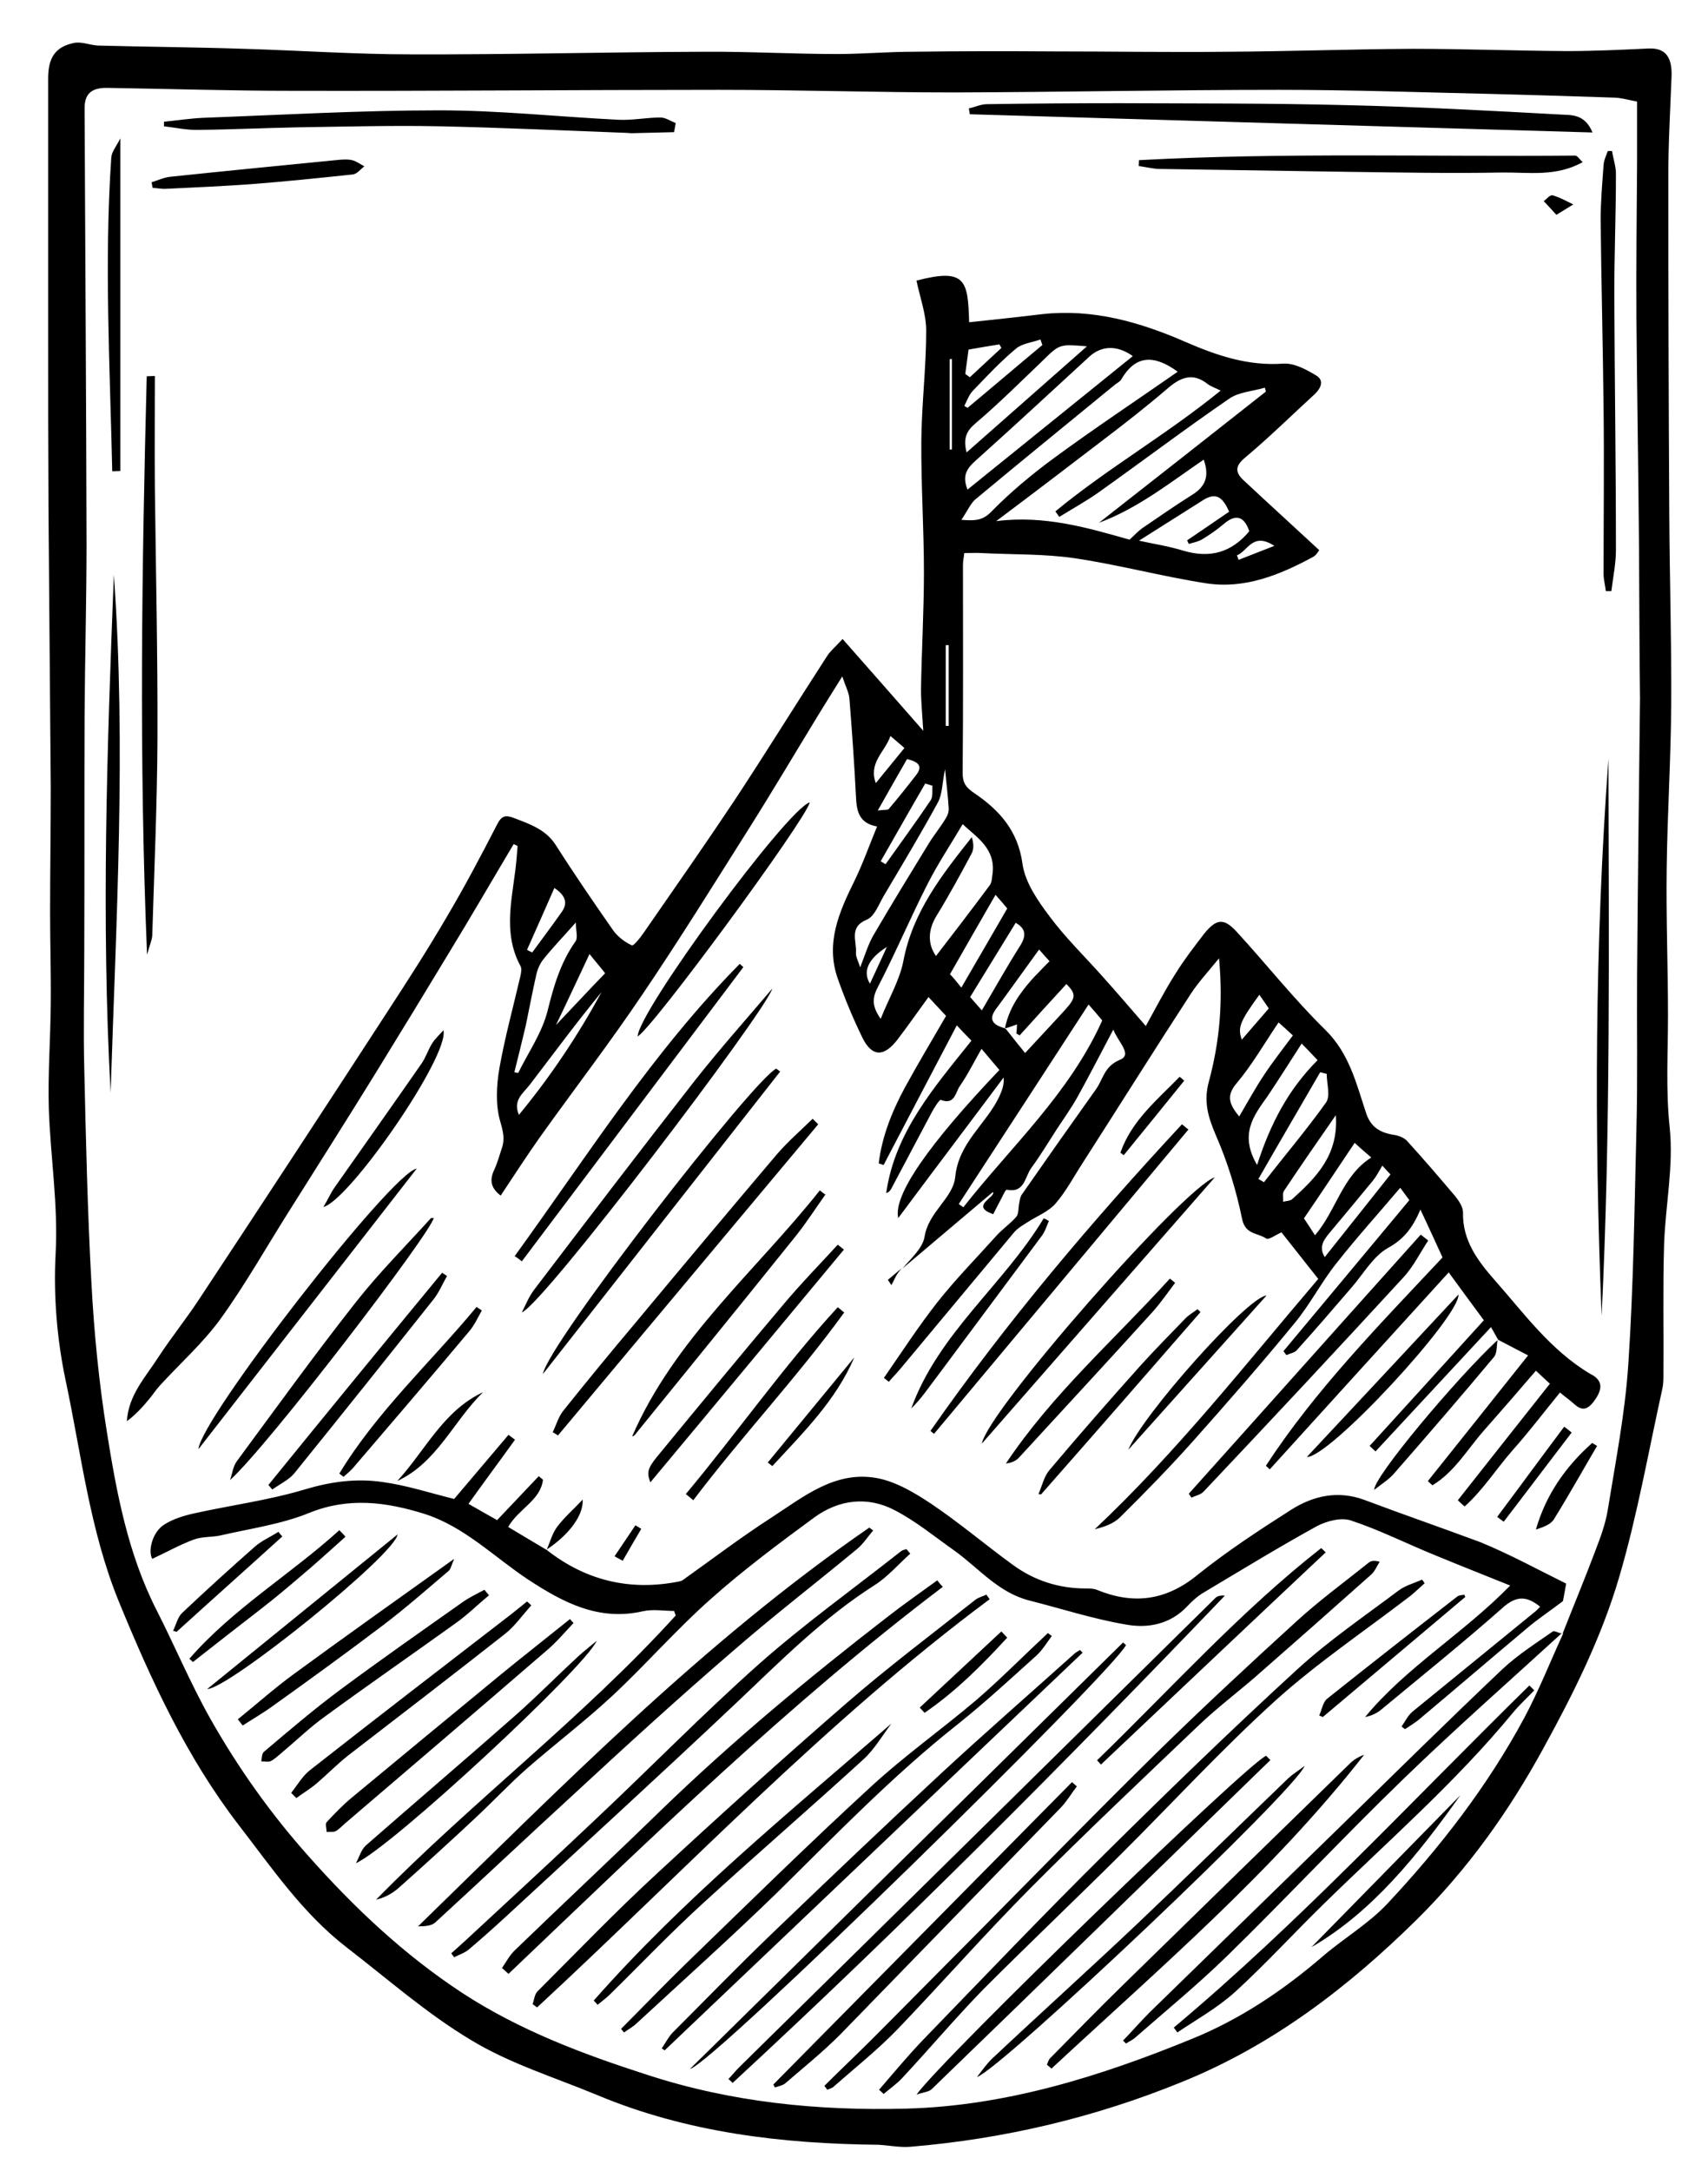 <?xml version="1.0" encoding="utf-8"?><!--Generator: Adobe Illustrator 27.8.0, SVG Export Plug-In . SVG Version: 6.00 Build 0)--><svg version="1.1" id="Ebene_1" xmlns="http://www.w3.org/2000/svg" xmlns:xlink="http://www.w3.org/1999/xlink" x="0px" y="0px" viewBox="0 0 525 667" style="enable-background:new 0 0 525 667;" xml:space="preserve"><path d="M300.3,638.1c1.5-1.9,2.9-4,4.7-5.7c14.8-13.9,29.9-27.5,44.6-41.4c15.6-14.8,30.9-29.8,46.4-44.7c1.5-1.4,3.4-2.5,5-3.8
	C398.3,550,308.1,635.3,300.3,638.1z M345.6,609.4c-7.7,7.5-15.2,15.2-22.8,22.9c-0.5,0.5-0.7,1.3-1,2c0.5,0.4,0.9,0.8,1.4,1.2
	c33.3-30.9,67.9-60.4,96.1-96.4c-1.7,0.6-3.2,1.5-4.4,2.7C391.8,564.3,368.7,586.8,345.6,609.4z M168,476.3L168,476.3
	C168,476.3,168,476.3,168,476.3z M167.8,476.2l0.1,0.1C167.9,476.3,167.8,476.2,167.8,476.2C167.8,476.2,167.8,476.2,167.8,476.2z
	 M389.2,539.4c-5.2,1.8-98.9,92.3-107.5,104.1c2.2-0.8,3.8-0.8,4.7-1.7c34.8-33.6,69.4-67.4,104.1-101.1
	C390,540.3,389.6,539.8,389.2,539.4z M325.8,555.6c2-2,3.5-4.6,5.2-6.8c-0.5-0.4-1-0.9-1.5-1.3c-30.6,31-61.2,61.9-91.8,92.9
	c0.2,0.3,0.3,0.6,0.5,0.9c1.1-0.4,2.4-0.6,3.2-1.3c5.7-4.9,11.5-9.6,16.8-14.9C280.8,601.9,303.3,578.7,325.8,555.6z M337.2,540.8
	c0.4,0.4,0.8,0.8,1.2,1.3c23-21.7,46-43.5,69.1-65.2c-0.5-0.4-0.9-0.9-1.4-1.3C381.1,495.2,359.9,518.8,337.2,540.8z M405.5,527
	c0.4,0.2,0.7,0.3,1.1,0.5c14.6-12.3,29.2-24.6,43.8-36.9c-0.1-0.2-0.2-0.4-0.3-0.7c-0.7,0.2-1.6,0.1-2.2,0.6
	c-13.4,10.4-26.7,20.8-40,31.4C406.6,523,406.3,525.3,405.5,527z M376.5,490.2c-1.3-0.1-2.3,0.1-2.9,0.7
	C324.8,539,276,587.1,227.1,635.2c-1.1,1.1-2.1,2.4-3.2,3.5c0.4,0.4,0.9,0.8,1.3,1.2C277.4,591.7,327.4,541.4,376.5,490.2z
	 M344.2,570c16-15.9,31.3-32.6,48-47.7c12.9-11.6,27.5-21.4,41.3-32c1.5-1.2,2.9-2.6,4.4-3.9c-0.3-0.4-0.5-0.8-0.8-1.1
	c-2.5,1.1-5.2,1.8-7.3,3.4c-10.5,7.9-21.4,15.3-31.1,24.2c-20.1,18.4-39.7,37.4-59.1,56.6c-18.9,18.7-37.3,38-55.8,57.1
	c-4.7,4.9-9.1,10.2-13.6,15.4c0.5,0.4,1,0.9,1.4,1.3c2-1.7,4.2-3.2,5.9-5.1c8.4-9,16.3-18.4,24.9-27.2
	C316.3,597.1,330.4,583.7,344.2,570z M316.6,580.2c16.9-17,34.3-33.4,51.6-49.9c5.5-5.3,11.6-9.9,17.4-14.9
	c12-10.5,23.9-21,35.8-31.6c1.2-1,1.8-2.7,2.7-4c-1.7-0.5-2.6-0.3-3.3,0.2c-7.5,6-15.3,11.7-22.4,18.2
	c-14.5,13.2-28.9,26.6-42.9,40.3c-18.7,18.4-37.1,37.2-55.6,55.9c-10.7,10.7-21.3,21.5-32,32.2c-4.8,4.8-9.7,9.4-14.5,14.2
	c0.3,0.4,0.6,0.8,0.9,1.2c0.7-0.3,1.5-0.5,2-1c6.6-5.8,13.5-11.3,19.6-17.6C289.7,609,302.7,594.2,316.6,580.2z M132.4,374.3
	c-7.7,8.5-15.8,16.6-22.9,25.6c-12.6,16-24.6,32.6-36.7,49c-1.2,1.6-1.4,3.9-2.1,5.8c11.9-10.7,62-76.3,62.6-80.5
	C133,374.2,132.6,374.1,132.4,374.3z M210.8,459c0.8,0.6,1.6,1.3,2.3,1.9c14.9-19.7,31.9-37.7,46.4-57.7c-0.7-0.5-1.3-1.1-2-1.6
	C240.8,419.8,226.6,440.1,210.8,459z M262.6,417c-8.9,10.8-17.7,21.5-26.6,32.3c0.5,0.4,0.9,0.7,1.4,1.1
	C246.9,440.1,256.9,430.3,262.6,417z M132.8,320.6c-1.2,1.9-1.9,4.2-3.2,6.1c-8.9,12.8-17.9,25.5-26.9,38.3
	c-1.1,1.6-1.9,3.5-3.3,5.8c8-2,38.8-46.4,36.9-54.3C135.1,317.9,133.7,319.1,132.8,320.6z M128.1,359c-7.8,1.3-66.5,76.9-67.1,86.2
	C83.9,415.8,106,387.4,128.1,359z M194.3,441.3c0.8-0.2,1.1-0.8,1.5-1.3c16.3-20.1,32.7-40.2,48.9-60.4c3.2-4,6-8.4,9-12.6
	c-0.6-0.4-1.1-0.8-1.7-1.3C232.3,390.5,207.3,411.3,194.3,441.3z M241.1,400.4c-13.2,15.6-26.2,31.4-39.2,47.2
	c-2.9,3.6-3.1,4.8-2,7.8c19.8-23.7,39.6-47.6,59.5-71.5c-0.6-0.5-1.2-1-1.9-1.5C252,388.4,246.3,394.2,241.1,400.4z M168.1,476
	c-0.1,0.1-0.2,0.1-0.3,0.2c0,0,0,0,0,0c0.1,0,0.1,0.1,0.2,0.1C168,476.2,168.1,476.1,168.1,476z M419.4,460.8
	c-8.1-3-15.7-1.3-22.5,3c-9.9,6.3-19.8,12.8-28.9,20.1c-9.7,7.9-19.7,9.1-30.9,4.5c-1-0.4-2.3-0.4-3.4-0.4c-8.2,0-15.7-2.4-22.3-7.2
	c-8.4-6.1-16.4-12.9-25-18.7c-5.1-3.4-10.9-6.9-16.8-8c-12.9-2.4-22.7,5.8-32.6,12.2c-9.3,6-18.1,12.7-27.1,19.1
	c-0.4,0.3-0.9,0.4-1.4,0.5c-14.9,2.9-28.4-0.3-40.4-9.7c0,0,0,0,0,0c-4-2.4-8.1-4.8-11.9-7.1c3.3-5.7,9.9-8.1,10.7-14.5
	c-0.4-0.4-0.9-0.7-1.3-1.1c-4.2,4.4-8.3,8.8-12.8,13.5c-2.8-1.6-5.9-3.3-8.8-5c5-7,9.7-13.3,14.3-19.7c-0.7-0.5-1.3-1-2-1.5
	c-5.6,6.6-11.2,13.2-16.7,19.7c-7.3-1.8-14.6-4.2-22-5.2c-8.1-1.2-16-0.1-24,2.3c-11,3.3-22.5,4.8-33.8,7.3
	c-3.2,0.7-6.5,1.7-9.2,3.4c-3.7,2.2-5.2,8.1-3.8,10.6c4.3-2,8.4-4.3,12.7-5.9c2.6-1,5.6-0.7,8.3-1.3c9.1-2.1,18.6-3.4,27.2-6.9
	c12.1-4.9,23.5-3.4,35.2,0.2c12.5,3.9,21.6,13.3,32.2,20.3c10.7,7,21.6,12.8,35.2,9.7c3.1-0.7,6.4-0.1,9.6-0.1
	c0.2,0.5,0.3,0.9,0.5,1.4c-28.5,31.4-62.4,57-92.1,87.3c2.6-0.6,4.8-1.8,6.7-3.4c8-7.1,15.8-14.2,23.6-21.5
	c5.5-5.1,10.6-10.6,16.2-15.5c8.6-7.5,17.7-14.4,26.1-22.2c10.3-9.6,19.6-20.3,30.2-29.7c10.1-9,21.1-17.2,32-25.2
	c7.5-5.4,16.2-6.5,24.5-2.2c6.6,3.4,12.4,8.2,18.5,12.5c7.5,5.4,13.5,12.9,23,15.3c9.9,2.5,19.7,5.7,29.8,7.4
	c6.7,1.2,13.6-0.1,18.8-5.7c1.6-1.7,3.4-3.3,5.4-4.4c11.4-6.8,22.7-13.7,34.3-20.1c3-1.6,7.5-2.8,10.5-1.8
	c8.8,2.9,17.1,7.1,25.7,10.6c7.5,3.1,15.1,6.1,23.3,9.4c-14.7,15-32,25.1-44.6,40.4c2-0.4,3.7-1.2,5.1-2.4
	c12.4-10.3,25-20.4,37.1-31.1c4.2-3.8,7.4-3.8,11.6-0.4c-0.5,0.5-0.9,1-1.4,1.4c-12.6,10.3-25.3,20.6-37.9,30.9
	c-1.4,1.2-2.2,3-3.3,4.5c0.4,0.3,0.7,0.6,1.1,0.8c1.4-0.9,2.8-1.8,4.1-2.8c11.2-9.4,22.3-18.9,33.5-28.3c3.2-2.7,6.8-5.1,10.9-8.2
	c0.2-0.8,0.5-2.7,1-5.4c-8.7-4.3-17.3-9-26.3-12.7C443,469.3,431.1,465.2,419.4,460.8z M346.1,505.4c-0.3-0.3-0.6-0.6-0.9-0.8
	c-44.1,43.4-88.1,86.7-133.1,131C218.9,634.3,341.9,513.8,346.1,505.4z M104.3,452.7c0.4,0.3,0.9,0.7,1.3,1c1-0.9,2-1.7,2.9-2.7
	c12-14,24-28,35.8-42.1c1.6-1.9,2.6-4.2,3.8-6.3c-0.5-0.4-1.1-0.7-1.6-1.1C132.4,418.5,115.9,433.6,104.3,452.7z M179.1,460.7
	c-2.7,2.9-5.6,5.4-7.8,8.3c-1.5,2-2.2,4.6-3.2,7C174.9,471.5,179.4,465.5,179.1,460.7z M82.5,456.2c0.4,0.5,0.8,0.9,1.2,1.4
	c2.2-1.6,5-2.9,6.7-4.9c14.4-17.8,28.7-35.7,43-53.7c1.6-2.1,2.7-4.7,4-7c-0.5-0.3-1-0.7-1.5-1C118,412.7,100.2,434.4,82.5,456.2z
	 M122.1,455c12.3-5.7,17.3-18.5,26.4-27.3C136.2,433.4,130.7,445.7,122.1,455z M117.6,499.4c7-5.3,13.6-11.1,20.3-16.8
	c0.7-0.6,0.9-1.9,1.7-3.7c-17.1,12.2-33.3,23.7-49.3,35.4c-5.9,4.3-11.5,9.3-17.2,13.9c0.5,0.6,1,1.3,1.5,1.9c3.1-2,6.4-3.9,9.4-6.1
	C95.2,516,106.5,507.8,117.6,499.4z M46.8,287.4c0.6-20,1.5-40.1,1.6-60.2c0.1-25.9-0.5-51.7-0.8-77.6c-0.1-11.4,0-22.8,0-34.1
	c-0.8,0-1.6,0.1-2.5,0.1c-1.5,58.7-2.4,117.4,0.1,177.7C46,290.3,46.7,288.9,46.8,287.4z M34,335.7c1.7-53,4.8-106.1,1-159.1
	C32.9,229.6,31.1,282.6,34,335.7z M51.2,58c8.6-0.4,17.2-0.8,25.7-1.4c10.5-0.8,21-1.9,31.5-3c1.3-0.1,2.4-1.6,3.6-2.5
	c-1.3-0.7-2.5-1.6-3.8-1.9c-1.2-0.3-2.7-0.2-4-0.1c-17.3,1.7-34.6,3.4-51.8,5.2c-2,0.2-3.9,1.1-5.8,1.7c0.1,0.6,0.2,1.1,0.3,1.7
	C48.3,57.8,49.8,58.1,51.2,58z M34.5,144.8c0.8,0,1.7-0.1,2.5-0.1c0-33.8,0-67.5,0-102.2c-1.2,2.4-2.7,4.1-2.8,6
	C32,80.7,33.8,112.7,34.5,144.8z M92.3,39.1c14.3-0.2,28.6-0.6,42.9-0.3c18.9,0.4,37.9,1.3,56.8,2c1,0,2,0.2,3,0.1
	c4.1-0.1,8.1-0.2,12.2-0.3c0.2-0.9,0.3-1.9,0.5-2.8c-1.6-0.6-3.1-1.7-4.7-1.7c-4.3,0-8.6,0.9-12.8,0.7c-18.4-0.9-36.7-2.9-55.1-2.9
	c-24.3,0-48.5,1.4-72.8,2.3c-4,0.2-7.9,0.8-11.9,1.2c0,0.5,0,0.9,0,1.4c3.5,0.4,7,1.2,10.6,1.1C71.3,39.8,81.8,39.3,92.3,39.1z
	 M85.6,470.6c-2.4,1.5-5.1,2.7-7.2,4.5c-7.6,6.7-15.1,13.5-22.4,20.4c-1.4,1.3-1.9,3.7-2.8,5.5c0.4,0.1,0.7,0.2,1.1,0.3
	c10.8-9.8,21.7-19.5,32.5-29.3C86.3,471.6,86,471.1,85.6,470.6z M332,506.9c-0.5,0.3-1.1,0.6-1.6,1c-13.7,12.3-27.6,24.4-41.1,36.9
	c-17.6,16.3-34.9,32.8-52.2,49.4c-10.3,9.9-20.3,20.2-30.4,30.3c-1.3,1.4-2.2,3.2-3.3,4.8c0.3,0.2,0.6,0.4,0.9,0.6
	c42.8-40.7,85.7-81.5,128.5-122.2C332.6,507.6,332.3,507.3,332,506.9z M448.9,551.5c-15.6,15.9-31.2,31.8-45.8,46.7
	C421.8,587.4,435.8,569.9,448.9,551.5z M477.3,501.2c-5.3,3.7-10.8,7.2-15.5,11.6c-17,16.1-33.7,32.6-50.5,49
	c-19.3,18.8-38.6,37.6-57.9,56.4c-2.8,2.8-5.4,5.8-8.2,8.7c0.3,0.3,0.6,0.6,0.9,0.9c0.9-0.6,1.9-1,2.7-1.7
	c9.6-8.4,19.5-16.5,28.7-25.5c18.2-17.8,35.6-36.4,53.9-54.1c15.8-15.3,32.4-29.9,48.7-44.8l-0.1,0c0,0-0.1,0.1-0.1,0.1
	C479.1,501.7,477.8,500.9,477.3,501.2z M474.5,61.8c1.2,1.2,2.3,2.5,3.9,4.2c2.3-1.4,3.7-2.3,5.2-3.2c-2.1-1-4.2-2.2-6.4-2.8
	C476.5,59.8,475.4,61.1,474.5,61.8z M379.7,611.9c9.3-8.5,17.9-17.9,26.9-26.7c19.8-19.4,40.8-37.6,58.5-59.1c2-2.4,4.3-4.5,6.5-6.8
	c-0.5-0.5-1-1-1.5-1.5c-36.1,35.4-70.5,72.6-109.3,105.1c0.4,0.5,0.7,1,1.1,1.5C367.8,620.4,374.3,616.8,379.7,611.9z M489.5,40.7
	c-2.4-5.8-6.6-5.3-9.6-5.5c-22.1-1.2-44.1-2.4-66.2-2.9c-23.3-0.6-46.6-0.5-69.9-0.6c-13.5,0-26.9,0.1-40.4,0.3
	c-1.9,0-3.7,0.9-5.6,1.3c0.1,0.6,0.2,1.2,0.3,1.8C361.6,37,425,38.8,489.5,40.7z M83.5,491.7c4-3.2,7.9-6.6,11.8-9.9
	c3.7-3.2,7.3-6.5,10.9-9.7c-0.6-0.7-1.2-1.3-1.9-2c-15,13.6-32.7,24.1-46.1,39.5c0.4,0.3,0.7,0.6,1.1,1c4-3.1,8-6.3,12-9.4
	C75.4,498,79.5,494.9,83.5,491.7z M484.2,47.8c-44.7,0.4-89.4-1-134.1,1.4c0,0.6-0.1,1.2-0.1,1.8c2.1,0.3,4.1,0.8,6.2,0.9
	c19.6,0.3,39.2,0.6,58.8,0.9c15.6,0.2,31.2,0.5,46.7,0.2c8.1-0.1,16.6,1.4,24.8-3.2C485.6,49.1,484.9,47.8,484.2,47.8z M303.2,489.9
	c-1.1,0.5-2.3,0.8-3.3,1.5c-13.4,10.6-27,20.8-39.9,32c-19.7,17.1-39.1,34.6-58.2,52.3c-12.6,11.6-24.5,24-36.6,36.1
	c-0.9,0.9-1,2.6-1.5,3.9c0.5,0.3,0.9,0.7,1.4,1c45.8-42.4,88.8-88,139.1-125.4C303.8,490.8,303.5,490.3,303.2,489.9z M288.1,485.5
	c-5.1,3.7-10.4,7.4-15.4,11.3C248.5,515.5,225,535,203,556.3c-14.8,14.4-29.9,28.5-44.7,42.8c-1.6,1.5-2.7,3.6-4,5.5
	c0.7,0.6,1.3,1.2,2,1.8c43.2-41.1,85.8-82.8,133.5-118.9C289.2,486.9,288.6,486.2,288.1,485.5z M309.6,503.1
	c-0.6-0.6-1.2-1.3-1.8-1.9c-8.4,7.8-16.7,15.6-25.1,23.4c0.5,0.5,1,1.1,1.5,1.6C293.7,519.7,301.8,511.6,309.6,503.1z M122.2,471.4
	C103,487,83.8,502.6,63.7,518.9C70.3,518.8,121.5,477.6,122.2,471.4z M294.4,529.7c8.4-6.7,16.3-14,24.3-21.2
	c1.8-1.7,3.1-3.9,4.6-5.9c-0.4-0.3-0.8-0.6-1.2-0.9c-7.3,6.8-14.3,13.9-21.8,20.4c-10.7,9.1-22.3,17.3-32.6,26.8
	c-19.4,17.8-38.1,36.2-57,54.5c-6.7,6.5-13.2,13.3-19.8,19.9c0.3,0.4,0.6,0.7,0.9,1.1c1.4-1,2.9-1.8,4.1-3
	c14.3-13.2,28.8-26.2,42.7-39.7C256.8,563.8,274.4,545.5,294.4,529.7z M216.1,584.7c16.3-14.9,33-29.3,49.3-44.2
	c3.4-3.1,5.8-7.3,8.6-11c-31.6,27.4-63.9,53.8-91.5,85.1c0.4,0.4,0.8,0.9,1.2,1.3c1.2-1,2.4-1.9,3.5-2.9
	C196.8,603.6,206.1,593.8,216.1,584.7z M226.7,522.8c13.4-12.7,26.4-25.8,42.1-35.8c4.1-2.6,7.3-6.4,11-9.7
	c-0.4-0.5-0.8-0.9-1.2-1.4c-0.6,0.2-1.2,0.3-1.7,0.7c-14.6,11.5-29.8,22.4-43.7,34.7C216,526.6,200,543,183.3,558.7
	c-13.4,12.7-27,25.2-40.6,37.8c-1.3,1.2-2.7,2.4-4,3.6c0.3,0.4,0.6,0.8,0.9,1.2c1.5-0.8,3.2-1.3,4.5-2.4c3.8-3.2,7.5-6.5,11.2-9.9
	C179.1,567,203.1,545.1,226.7,522.8z M155.3,501.9c3-2.4,5.3-5.7,8-8.7c-0.4-0.4-0.8-0.8-1.3-1.2c-2.3,1.8-4.5,3.7-6.8,5.4
	c-20,15.4-40,30.8-59.9,46.4c-2.3,1.8-3.9,4.6-5.8,7c0.5,0.5,1.1,1.1,1.6,1.6c2-1.5,4.2-2.8,6.1-4.4c3.3-2.8,6.3-5.9,9.7-8.6
	C123.1,526.9,139.3,514.5,155.3,501.9z M140.3,498.5c3.5-2.5,6.6-5.6,10-8.4c-0.5-0.6-0.9-1.1-1.4-1.7c-2.2,1.2-4.6,2.3-6.7,3.8
	c-12.6,8.9-25.2,17.7-37.6,26.9c-8.1,6-15.8,12.6-23.5,19.1c-0.6,0.5-0.6,1.9-0.8,2.9c1,0,2.2,0.3,3-0.1c1.3-0.7,2.4-1.8,3.5-2.7
	c4.3-3.6,8.4-7.6,13-10.9C113.2,517.6,126.8,508.2,140.3,498.5z M188.9,478.1c0.8,0.5,1.7,0.9,2.5,1.4c1.9-3.3,3.8-6.6,5.7-9.8
	c-0.6-0.4-1.2-0.8-1.8-1.1C193.2,471.7,191.1,474.9,188.9,478.1z M176.3,498.6c-0.4-0.4-0.8-0.8-1.1-1.2
	c-7.2,5.8-14.5,11.5-21.7,17.4c-15.1,12.4-30.2,24.9-45.3,37.4c-2.8,2.3-5.3,4.9-7.8,7.6c-0.5,0.5,0,2,0,3c0.9-0.1,1.9,0.1,2.7-0.2
	c1-0.5,1.8-1.4,2.7-2.2c20.6-17.6,41.1-35.1,61.6-52.8C170.7,504.9,173.4,501.7,176.3,498.6z M183.4,504.1c-1.8,1.5-3.7,3-5.5,4.6
	c-6.6,6.1-12.9,12.5-19.6,18.4c-15.2,13.4-30.6,26.5-45.9,39.9c-1.4,1.3-2,3.6-3,5.4C120.5,567.4,179.8,512.3,183.4,504.1z
	 M225.2,507.3c12.4-10.8,25.4-20.8,38.1-31.3c2-1.6,3.4-3.9,5.1-5.8c-0.4-0.3-0.8-0.6-1.2-0.9c-51.1,35.2-94.3,79.3-138.7,122.5
	c1.9,0,4.1-0.1,5.3-1.2c14.3-13.1,28.5-26.5,42.8-39.6C192.6,536.2,208.7,521.5,225.2,507.3z M301.8,443.5
	c23.6-27,47.2-53.9,71.6-81.8C364.2,364.5,303.6,433.3,301.8,443.5z M460.4,411.6C460.4,411.6,460.4,411.6,460.4,411.6
	C460.4,411.6,460.3,411.6,460.4,411.6L460.4,411.6z M460.4,411.6C460.4,411.6,460.3,411.6,460.4,411.6
	C460.3,411.6,460.3,411.6,460.4,411.6C460.3,411.7,460.4,411.6,460.4,411.6z M422.4,457.7c2.3-1.8,4.4-3.1,6-4.9
	c10.4-11.9,20.7-23.8,30.8-35.9c1-1.2,0.8-3.4,1.1-5.2C447.7,423.4,422.2,453.8,422.4,457.7z M480.8,438.3
	c-6.9,9.2-13.7,18.5-20.6,27.7c0.7,0.5,1.3,1,2,1.5c7-9.1,13.9-18.3,20.9-27.4C482.4,439.5,481.6,438.9,480.8,438.3z M472.1,469.9
	c2.1-0.7,4.5-1.5,5.5-3.1c4.6-7.4,8.9-15.1,13.3-22.6c-0.5-0.3-1-0.6-1.5-0.9C481.3,450.5,475.2,459.1,472.1,469.9z M513.8,23.4
	c-0.4,10.3-1,20.5-1,30.8c0,34.6,0.1,69.3,0.3,103.9c0.1,19.3,0.7,38.6,0.6,58c-0.1,17-1.2,33.9-1.4,50.9c-0.2,15,0.4,30,0.4,45
	c0,11.4-0.7,22.7,0.5,34.2c1.3,11.9-1.3,24.1-1.7,36.2c-0.4,13.2-0.1,26.4-0.2,39.6c0,1.5,0,3-0.3,4.5c-4.3,19.4-7.7,39-13.3,58
	c-5.4,18.4-14,35.7-23.3,52.6c-10.6,19.4-23.3,37.2-39,52.7c-21.1,20.8-44.4,38.6-72.1,49.8c-26.7,10.9-54.6,17.5-83.3,19.9
	c-3.3,0.3-6.6-0.4-9.9-0.6c-29.7-0.3-58.9-3.7-86.6-15.3c-13-5.4-26.7-9.6-38.6-16.8c-13.6-8.1-25.7-18.8-38.3-28.5
	c-13.5-10.4-23-24.4-33.2-37.6c-16.1-20.9-27-44.6-37-69C27.6,470,25,446.8,20.2,424.2c-2.7-12.7-3.8-26.2-3.1-39.1
	c0.8-15.1-1.6-29.7-2.1-44.6c-0.3-10.6,0.5-21.2,0.6-31.8c0.1-9.5-0.2-19-0.2-28.5c0-12.8,0.2-25.6,0.2-38.4
	c-0.2-28.6-0.5-57.2-0.7-85.9c-0.1-17.7-0.1-35.3-0.1-53c0-14.7,0-29.3,0-44c0-11.6,0-23.2,0-34.8c0-6.4,2.2-9.7,7.9-10.9
	c2.4-0.5,5,0.7,7.5,0.8c14.9,0.4,29.9,0.5,44.8,1c17.1,0.5,34.2,1.7,51.3,1.7c30,0.1,60.1-0.7,90.1-0.8c13.6-0.1,27.3,0.7,40.9,0.7
	c7.8,0,15.6-0.7,23.4-0.7c14.4-0.2,28.8-0.2,43.2-0.1c17.8,0,35.6,0.3,53.4,0.1c19-0.1,37.9-0.8,56.9-0.9c15.8,0,31.5,0.6,47.3,0.7
	c8.4,0,16.8-0.4,25.3-0.8C511.8,14.7,514,17.4,513.8,23.4z M503.8,168.2c-0.2-23.5-0.6-46.9-0.8-70.4c-0.1-16.1,0.1-32.3,0.2-48.4
	c0-5.9,0-11.9,0-18.2c-2.3-0.4-4.6-1.1-6.8-1.2c-12.1-0.4-24.3-0.8-36.4-1.1c-22.3-0.5-44.5-1.3-66.8-1.3c-33.3,0-66.6,0.7-99.9,0.8
	c-24.1,0-48.2-0.8-72.3-0.8c-43.7,0-87.5,0.4-131.2,0.3c-18.9,0-37.8-0.6-56.7-0.9c-5-0.1-7.2,1.8-7.1,6.6
	c0.2,44.5,0.5,88.9,0.6,133.4c0,17.6-0.5,35.3-0.6,52.9c-0.1,24.1,0,48.2-0.1,72.3c0,12-0.3,24,0,36c0.5,22,1,44,2.2,65.9
	c0.8,15.2,2.3,30.5,4.7,45.5c3,18.9,6.5,37.8,15.4,55.2c5.6,11,10.4,22.5,16.5,33.3c8.5,15,18.5,29.1,30.1,42.1
	c14.1,15.9,29.4,30.3,47.2,42c17.6,11.5,37,18.8,56.9,25.2c26,8.5,52.7,11.1,79.6,10.4c30.6-0.8,59.7-9.9,87.8-21.4
	c14.8-6,28.1-14.9,40.3-25.4c6.4-5.5,13.9-9.9,19.7-16c16.3-17.4,30.9-36.2,42.2-57.2c4.5-8.4,8-17.3,12-26l0,0c0,0,0,0,0,0
	c0,0,0,0-0.1,0l-0.1,0.1c3.3-8.4,6.8-16.8,10-25.3c1.6-4.2,3.2-8.4,3.9-12.8c2.4-14.8,5.3-29.6,6.3-44.6c1.6-24,1.9-48.2,2.5-72.3
	c0.4-15.6,0.1-31.2,0.2-46.9c0.2-28.5,0.6-56.9,0.9-85.4C503.9,199.2,503.9,183.7,503.8,168.2z M489.7,430.8
	c-3.3,4.2-5.4,0.6-7.8-1.1c-0.7-0.5-1.3-1-2.4-1.9c-4.9,6-9.6,12.2-14.7,17.9c-4.9,5.6-9,12.1-14.6,17.1c-0.7-0.6-1.4-1.2-2.1-1.9
	c9.4-11.9,18.7-23.7,28.3-35.8c-1.1-1-2.7-2.5-4.3-4c-5.4,6.3-10.7,12.4-16,18.4c-5.1,5.8-9,12.7-15.8,16.8
	c-0.5-0.4-0.9-0.8-1.4-1.3c10.1-12.6,20.1-25.2,30.8-38.6c-2.7-1.4-5.9-3.1-9.2-4.8c-0.7-1.2-1.4-2.5-2.2-3.9
	c-12.1,13-23.8,25.6-35.5,38.2c-0.6-0.6-1.2-1.1-1.8-1.7c11.6-12.7,23.1-25.4,35.1-38.6c-3.6-4.9-7.4-10-10.8-14.7
	c-18.3,20.1-36.7,40.3-55,60.5c-0.4-0.4-0.8-0.7-1.2-1.1c15.3-23.4,34.8-43.2,54.3-64c-1.9-4.1-4-8.8-6.8-14.7
	c-2.5,5.9-5.3,9.2-10,11.8c-4.6,2.6-7.6,8.1-11.3,12.3c-5.5,6.4-11,12.8-16.7,19.1c-0.7,0.8-2.1,1-3.2,1.5c-0.3-0.4-0.6-0.8-0.9-1.2
	c12.8-15.3,25.6-30.7,38.7-46.4c-0.6-0.8-1.9-2.6-2.8-3.8c-6.6,7.8-13.4,15.3-19.7,23.3c-4.6,5.8-8,12.5-12.7,18.2
	c-10,12.2-20.4,24.1-30.9,35.9c-7.3,8.2-15,16.1-22.8,23.8c-2,2-4.9,3-7.8,3.7c25.3-23.8,46.6-51,68.7-76.9
	c-4.1-5.2-8-10.1-11.3-14.3c-1.7,0.7-3.9,2.4-4.7,1.9c-2.5-1.8-6.4-1.1-7.4-6c-1.8-8.8-4.5-17.6-8.1-25.8
	c-2.4-5.6-3.8-10.4-2.1-16.5c3.2-11.9,4.4-24,3.1-37.8c-3.4,4.2-6.3,7.3-8.6,10.8c-11.2,17.2-22.1,34.6-33.2,51.9
	c-2.8,4.3-5.2,8.9-8.5,12.7c-2.2,2.5-5.7,3.8-8.6,5.7c-1.4,0.9-3,1.8-4.1,3.1c-11.7,14-23.4,28.1-35.1,42.1
	c-1.1,1.3-2.3,2.5-3.4,3.8c-0.5-0.4-1-0.8-1.5-1.2c5.4-7.8,10.6-15.8,16.4-23.2c5.7-7.2,12.1-13.7,18.2-20.5
	c1.9-2.1,4.3-3.7,6.1-5.8c0.7-0.8,0.6-2.4,0.8-3.7c0.2-1,0.3-2.2,0.8-3c7.6-10.9,15.2-21.7,22.9-32.5c2.2-3.1,2.5-7,7.3-9
	c4-1.6-0.4-5.3-2-9.3c-4,7.6-7.4,14.2-11,20.7c-1.9,3.4-4.2,6.6-6.3,9.8c-2.6,4-5.1,8.2-7.9,12c-2,2.7-2,7.8-7.5,6.7
	c-0.4-0.1-1.1,1.5-1.5,2.3c-0.9,1.7-1.8,3.4-2.7,5.2c-7.4-2.5,1-5.3-0.1-6.8c-9.2,7.8-18.5,15.6-27.8,23.5c2.7-3.2,6.2-6.2,6.8-9.8
	c1.2-7.6,8.7-11.8,9.4-18.2c1-10.7,9.5-16.3,13.5-24.7c0.8-1.8,1.6-3.6,1.4-6c-10.6,14.2-21.3,28.3-32.4,43.2
	c-1.6-7,9.3-22.6,31.1-45.5c-1.7-2-3.5-4.1-5.5-6.5c-2.3,4-4.2,7.9-6.7,11.5c-1.3,1.8-1.5,5.9-5.8,4.2c-0.4-0.2-2.2,2.6-3,4.2
	c-4.1,7.7-8.2,15.5-12.3,23.2c-0.3,0.5-0.7,1-1.5,1.2c2.7-18.8,14.8-32.5,26.2-46.8c-1.6-1.6-3-3.1-4.5-4.7
	c-7.6,14.5-15.1,28.7-22.5,42.9c-0.5-0.2-1-0.3-1.5-0.5c1-8.3,4.1-16,8.1-23.4c4.1-7.5,8.5-14.8,12.6-21.9c-2.3-2.5-3.8-4.1-5.4-5.8
	c-3.2,4.4-6.2,8.7-9.4,12.9c-4.3,5.7-8.1,5.6-11.1-0.8c-2.8-5.8-5.3-11.8-7.4-17.8c-3.8-10.8,0.4-20.4,5.1-29.9
	c2.6-5.3,4.6-11,7-16.8c-5.7-1-6.3-4.9-6.5-9.3c-0.5-10-1.2-19.9-2-29.9c-0.1-1.8-1.1-3.6-2.2-6.9c-3,4.8-5.2,8.3-7.4,11.9
	c-7.2,11.8-14.3,23.8-21.7,35.5c-10.6,16.8-21.1,33.7-32.2,50.1c-10.1,15-21.1,29.3-31.6,44c-4.1,5.8-8,11.8-12.1,18
	c-3-2.3-3.5-4.7-2-7.9c1-2.1,1.6-4.4,2.3-6.5c1.1-3,0.4-5.5-0.5-8.6c-1.4-5-1.1-10.8-0.2-16.1c1.7-9.6,4.3-19,6.5-28.5
	c0.2-0.9,0.4-2.2,0-2.9c-5.9-10.9-2.1-22.1-1.2-33.2c0.1-1.2,0.2-2.5,0.3-3.7c-0.4-0.2-0.8-0.4-1.2-0.6
	c-6.5,10.9-12.8,21.8-19.4,32.6c-7.6,12.6-15.3,25.2-23,37.7c-8.7,14.1-17.6,28.1-26.4,42.1c-7.1,11.2-13.6,22.8-21.4,33.6
	c-5.4,7.4-12.4,13.6-18.6,20.4c-1.2,1.3-2.2,2.9-3.4,4.3c-2,2.4-4.1,4.7-6.7,6.6c0.5-8.1,5.8-13.6,9.7-19.7
	c4-6.1,8.6-11.8,12.6-17.9c19.3-29.2,38.5-58.5,57.6-87.9c6.4-9.8,12.7-19.6,18.6-29.7c5.5-9.3,10.5-18.8,15.4-28.3
	c1.3-2.5,2.5-2.8,5.1-1.8c4.9,1.9,9.8,3.5,12.9,8.4c5.6,8.8,11.5,17.4,17.5,26c1.4,2,3.6,3.7,5.8,4.7c0.6,0.3,2.8-2.6,3.9-4.2
	c9.3-13.4,18.6-26.7,27.6-40.2c9.7-14.7,18.9-29.6,28.5-44.4c1-1.6,2.6-2.9,4.8-5.3c8.3,9.4,16.2,18.4,24.8,28.2
	c-0.3-5-0.7-8.9-0.7-12.8c0.2-12,0.9-24,0.9-35.9c0-13.5-0.9-26.9-0.8-40.4c0.1-11.3,1.5-22.6,1.5-33.8c0-5.1-1.9-10.2-3-15.4
	c15.3-4,15.8,0.1,16.2,12.8c7.5-0.8,15-1.6,22.5-2.5c15.5-1.7,29.9,2.4,43.9,8.5c9.7,4.2,19.3,7.5,30.2,6.7c3.3-0.2,7,1.8,10,3.6
	c2.6,1.5,1.6,3.9-0.4,5.8c-7.1,6.5-14,13.3-21.4,19.5c-3,2.5-3.1,4.4-0.6,6.8c7.6,7.1,15.3,14.1,23.4,21.6c-0.1,0.1-0.8,1.5-1.9,2.1
	c-10.2,5.5-20.9,9.9-32.8,8.1c-13.6-2.1-26.9-5.7-40.4-7.7c-9.5-1.4-19.1-1.1-28.7-1.6c-1.6-0.1-3.2,0-5.3,0
	c-0.1,1.1-0.4,2.4-0.4,3.6c0,21.3,0.1,42.7-0.1,64c0,3,1,4.4,3.5,6.1c7.7,5.2,13.5,11.5,14.9,21.8c0.8,5.7,4.7,11.3,8.3,16.1
	c4.9,6.6,11,12.5,16.5,18.7c4.3,4.8,8.5,9.7,13.1,15c2.9-5.2,5.8-10.9,9.2-16.2c2.6-4.2,5.7-8.2,8.7-12.1c3.7-4.6,6-5,9.9-0.8
	c9.2,10,17.7,20.8,27.4,30.3c7.4,7.3,9.5,16.5,12.5,25.5c1.4,4.3,4.2,6,8.3,6.7c1.5,0.2,3.3,0.8,4.3,1.9c5.1,5.6,10,11.3,14.9,17.1
	c1.1,1.4,2.3,3.2,2.3,4.9c-0.2,8.5,4.5,14.8,9.6,20.6c9.1,10.3,17.2,21.6,29.4,28.9C492.8,424,492.8,426.8,489.7,430.8z M162,291.8
	c0.5,0.3,1.1,0.6,1.6,0.8c3-4.1,6-8.1,8.9-12.2c2.1-2.8,1.5-5.2-2.1-7.6C167.6,279.2,164.8,285.5,162,291.8z M158.1,329.4
	c0.4,0.1,0.8,0.2,1.2,0.2c3.1-6.3,7.3-12.3,9-19c1.9-7.7,4-14.9,8.6-21.4c0.8-1.1,0.1-3.2,0.1-5.8c-3.9,4.4-7,7.6-9.8,11.1
	c-1.1,1.3-1.9,3-2.3,4.7c-1.2,5.3-2.2,10.6-3.3,15.9C160.5,319.8,159.3,324.6,158.1,329.4z M184.9,304.8c-7.7,9.3-14.8,19-22.1,28.5
	c-2.1,2.7-5.2,4.7-3.3,9.2C169.4,330.5,177.7,318,184.9,304.8z M186,299c-0.9-1.2-2.7-3.3-4.8-5.9c-3.3,7-6.5,13.9-10.3,21.8
	C176.8,308.7,181.8,303.3,186,299z M380.2,170.6c0.2,0.5,0.4,1,0.5,1.4c3.3-1.3,6.6-2.6,11-4.3C385,163.3,383.5,169.4,380.2,170.6z
	 M376,161.1c-2,1.7-4.2,3.2-6.5,4.6c-1.2,0.7-2.7,1-4.1,1.4c-0.2-0.4-0.3-0.7-0.5-1.1c4.4-3,8.7-5.9,12.9-8.8
	c-2.2-5.1-4.5-6-8.7-3.1l-19,12c4.5,1,9.2,1.7,13.7,3.1c8.2,2.4,14.8,0.5,20.2-6C382.4,158.5,379.8,157.8,376,161.1z M358.7,119.5
	c-6.4,5.5-13.1,10.7-19.8,15.8c-10.6,8.1-21.2,16.2-32.7,24.8c14.9-1.9,28.3,2.1,41,5.7c1.7-1.6,2.9-2.9,4.3-3.8
	c4.8-3.3,9.6-6.6,14.5-9.7c3.8-2.3,6.1-5.1,4-11.1c-10.4,7.1-20.3,15-32.2,19.4c17.1-13.4,34.2-26.8,51.3-40.3
	c-0.1-0.4-0.2-0.8-0.3-1.2c-3.7,1.1-8,1.3-11,3.4c-13.4,9.2-26.4,19-39.6,28.4c-4,2.9-8.4,5.3-12.6,7.9c-0.4-0.6-0.8-1.1-1.2-1.7
	c16-13.2,34.2-23.6,50.8-37.1c-1.8-0.9-3.1-1.3-4.1-2.1C366.5,114.3,362.7,116,358.7,119.5z M334.8,109.6
	c-11.6,10.7-23.2,21.4-34.9,31.9c-2.8,2.5-4.2,4.7-2.5,8.9c17-13.7,33.7-27.2,50.8-41C343.3,105.9,338.5,106.2,334.8,109.6z
	 M320.6,110.7c-6.8,6.5-13.5,13.2-20.7,19.3c-2.8,2.4-3.9,4.5-2.8,9c12.5-11,24.4-21.5,37-32.6C325.7,105.7,325.7,105.7,320.6,110.7
	z M296.7,114.9c0.5,0.3,1,0.7,1.4,1c3.2-3,6.5-6,9.7-9c-0.2-0.4-0.4-0.7-0.6-1.1c-3.1,0.5-6.2,1-9.5,1.6
	C297.4,110,297,112.5,296.7,114.9z M296.4,124.7c0.3,0.2,0.7,0.4,1,0.6c7.7-6.4,15.3-12.9,23-19.3c-0.2-0.6-0.4-1.2-0.6-1.7
	c-2.5,0.9-5.6,1.2-7.5,2.8c-4.8,4-9.1,8.6-13.4,13.1C297.8,121.4,297.2,123.2,296.4,124.7z M295.5,159.7c4.7,0.4,6.8,0,9.3-2.6
	c5.9-6,12.4-11.4,19.2-16.4c12.4-9.1,25.2-17.6,38-26.5c-7-5.1-12.8-5.4-17.3,2.3c-0.4,0.7-1.2,1.1-1.9,1.6
	c-14.4,11.8-28.8,23.5-43.1,35.4C298.2,154.9,297.3,157.1,295.5,159.7z M291.9,138.1c0.2,0,0.5,0,0.7,0c0-9.3,0-18.5,0-27.8
	c-0.2,0-0.5,0-0.7,0.1C291.9,119.6,291.9,128.9,291.9,138.1z M290.7,223c0.3,0,0.6,0,0.9,0c0-8.3,0-16.5,0-24.8c-0.3,0-0.6,0-0.9,0
	C290.7,206.5,290.7,214.8,290.7,223z M270.7,264.6c0.5,0.3,1,0.6,1.5,0.9c4.6-6.5,9.4-13,13.9-19.7c0.7-1.1,0.4-2.9,0.5-4.4
	c-0.7-0.2-1.5-0.5-2.2-0.7C279.8,248.6,275.3,256.6,270.7,264.6z M278.8,233.2c-2.9,5.1-5.7,9.9-9,15.8c2.3-0.3,3.1-0.1,3.4-0.5
	c2.9-3.4,5.7-6.9,8.4-10.4C283.8,235.3,282.2,234,278.8,233.2z M278,229.8c-1.4-1.2-2.4-2.1-4.3-3.7c-1.7,5-6.8,8.1-4.5,14.5
	C272.4,236.6,275.2,233.3,278,229.8z M268.6,287.1c5.5-9.4,11.2-18.7,16.9-28c1.6-2.6,3.6-5,5.2-7.7c0.6-0.9,1-2.1,0.9-3.2
	c-0.2-3.6-0.7-7.3-1.1-11.9c-0.9,4.1-0.8,7.6-2.2,10.2c-5.3,9.7-11,19.2-16.7,28.8c-1.5,2.6-2.8,6.2-5.1,7.2
	c-5.7,2.3-3.1,6.6-3.4,10.2c-0.1,1.2,0.7,2.5,1.3,4.5C265.9,293.3,266.9,290,268.6,287.1z M267.4,302.2c1.5-3.3,3.1-6.6,5.2-11.3
	C266.6,294.7,265.2,298.6,267.4,302.2z M304.2,272c0.7-0.9,0.7-2.4,0.9-3.7c0.9-7.6-4.8-11-9.2-15.1c-3.6,6.1-7.6,12.1-10.8,18.4
	c-5.3,10.4-9.8,21.1-15.2,31.5c-1.8,3.4-2,5.9,0.8,9.9c2.6-6.5,5.9-12,7-17.9c2.9-15,11.8-26.3,21-37.9c0.6,1.9,0.7,3.7-0.1,5.1
	c-3.4,6.4-6.9,12.8-10.7,19c-2.9,4.7-2.6,9-0.2,12.4C293.1,286.7,298.7,279.4,304.2,272z M295.5,303.4c4.8-8.2,9.2-15.9,14.1-24.3
	c-0.8-1-2-2.4-3.6-4.2c-5.1,8.8-9.4,16.4-14,24.4C292.8,300.1,293.9,301.4,295.5,303.4z M301.8,310.4c4.1-7,7.8-13.6,11.8-19.9
	c2-3.2,1.6-5.3-1.4-7c-4.6,7.5-9.2,15-14,22.8C299.3,307.6,300.6,309,301.8,310.4z M308.9,315.9c0,0.1,0,0.1,0,0.2
	c0,0,0.2-0.2,0.2-0.2l-0.2,0.2c0.1,0,0.2-0.1,0.2-0.1c2.1,2.7,4.2,5.3,6,7.5c4.4-4.8,8.5-9.1,12.5-13.5c3.2-3.6,3.1-4.7,0.2-7.7
	c-4.8,5.2-9.6,10.5-14.4,15.8c-0.3-0.2-0.6-0.4-1-0.6c0.1-1,0.2-1.9,0.2-2.8c-1.3,0.5-2.4,0.9-3.5,1.2c0,0,0-0.1-0.1-0.1
	C308.9,315.9,308.9,315.9,308.9,315.9c1.2-6,4.4-10.6,8.2-14.9c0.7-0.8,1.4-1.5,2.1-2.2c1.1-1.2,2.2-2.3,3.4-3.5
	c-1.1-1.2-2-2.2-3.2-3.6c-4.6,6.3-8.7,12.1-12.9,17.8C303.5,313.2,305.2,314.9,308.9,315.9z M338.8,313.5c-1.3-1.6-2.8-3.3-4.2-4.9
	c-13.6,20.9-26.7,41.1-39.9,61.3c0.5,0.3,1,0.7,1.4,1C310.8,352.2,328.7,336,338.8,313.5z M381.7,319.4c2.8-3.2,5.5-6.4,8.3-9.6
	c-1-1.5-1.9-2.7-2.9-4.2C381,314,380.4,315.7,381.7,319.4z M388.5,330.3c2.7-4.1,5.8-8,8.9-12.2c-1.3-1.2-2.8-2.6-4.4-4
	c-4.4,6.5-8.1,13-12.9,18.7c-3.4,4-2.1,6.6,0.8,10.2C383.6,338.4,385.9,334.2,388.5,330.3z M386.4,357.9
	c4.1-12.7,9.6-23.2,18.6-32.2c-1.7-1.8-3.4-3.6-4.9-5.1c-3.7,5.7-7,11-10.5,16.2C385.3,342.8,380.9,348.5,386.4,357.9z M407.6,338.7
	c1.4-2,0.2-5.8,0.2-8.8c-0.7-0.2-1.3-0.3-2-0.5c-6.3,10.9-12.7,21.8-19,32.8c0.6,0.3,1.2,0.7,1.7,1
	C394.9,355,401.6,347.1,407.6,338.7z M397.3,368.3c7.3-6.6,14.2-13.5,13.3-25.7c-5.7,8.2-10.9,15.7-15.9,23.2
	c-0.6,0.8-0.2,2.3-0.3,3.4C395.4,368.9,396.6,369,397.3,368.3z M421.5,355.6c-1.6-1.4-3.3-2.8-5.1-4.5c-5.3,7.9-10.2,15.3-15.6,23.2
	c1.1,1.6,2.3,3.5,3.4,5.2C410.8,371.8,412.5,361.3,421.5,355.6z M427.4,360.8c-0.6-0.6-1.6-1.7-2.5-2.7c-1.2,2-1.9,3.4-2.9,4.6
	c-4.2,5.1-8.4,10.2-12.7,15.3c-2.1,2.5-4.2,4.8-2.1,8.2C413.9,377.8,420.4,369.6,427.4,360.8z M238.9,354.5
	c-14.6,17.2-29.1,34.5-43.5,51.8c-7.5,8.9-14.9,17.9-22.1,26.9c-1.6,1.9-2.3,4.5-3.4,6.8c0.5,0.3,1.1,0.6,1.6,1
	c26.7-31.9,53.3-63.7,80-95.6c-0.6-0.6-1.1-1.1-1.7-1.7C246.1,347.3,242.2,350.7,238.9,354.5z M448.3,397.7
	c-16,17.2-31.3,33.5-46.6,49.9C408.6,447.9,448.8,404.4,448.3,397.7z M274,394.8c0.7-1.2,1.2-2.6,2-3.7c0.4-0.5,0.7-1,1.2-1.5
	c-1.4,1.2-2.9,2.4-4.3,3.6C273.3,393.7,273.6,394.3,274,394.8z M495.5,46.4c-0.4,0-0.9,0-1.3,0c-0.5,1.4-1.2,2.8-1.3,4.3
	c-0.4,5.6-0.9,11.3-0.9,16.9c0.2,19.3,0.7,38.6,0.9,57.8c0.2,17,0,34,0,50.9c0,1.8,0.5,3.5,0.7,5.3c0.6,0,1.1,0,1.7,0
	c0.5-4.2,1.4-8.4,1.4-12.6c0-26.3-0.4-52.5-0.5-78.8c0-12.1,0.5-24.3,0.5-36.4C496.8,51.4,495.9,48.9,495.5,46.4z M492.3,404.2
	c2.8-57,2.2-114.1,2.1-171.1C490.2,290.2,490,347.2,492.3,404.2z M196,318.4c4.6-2.5,51.8-66.7,52.9-71.9
	C241.9,248.6,196.2,310.7,196,318.4z M160.4,387.5c22.7-30.1,45.4-60.3,68.1-90.4c-0.4-0.3-0.8-0.7-1.1-1
	c-26.8,27.1-47,59.2-69.2,89.8C159,386.4,159.7,386.9,160.4,387.5z M213.4,332.2c-16.6,21.2-32.9,42.6-49.2,64
	c-1.6,2.1-2.6,4.6-3.8,7c6.8-2.7,74.7-92.1,77-99.5C229.5,313,221.1,322.4,213.4,332.2z M287.1,440.5c26.1-31.2,52.1-62.3,78.2-93.5
	c-0.7-0.5-1.3-1.1-2-1.6c-27.7,29.8-54,60.8-77.3,94.2C286.4,439.9,286.7,440.2,287.1,440.5z M238.6,328.3
	c-6.9,3.2-70.3,84.7-71.7,93.8c24.3-31,48.6-61.9,72.9-92.9C239.4,328.9,239,328.6,238.6,328.3z M362.6,330.8
	c-6.9,7.1-14.8,13.5-18.2,23.3c0.3,0.3,0.7,0.5,1,0.8c6.2-7.6,12.4-15.2,18.6-22.9C363.6,331.6,363.1,331.2,362.6,330.8z
	 M431.5,392.3c3-3.3,5-7.4,7.5-11.2c-0.8-0.6-1.5-1.2-2.3-1.8c-23.8,26.5-47.5,53.1-71.3,79.6c0.3,0.4,0.6,0.8,0.8,1.2
	c1.3-0.6,2.9-0.9,3.8-1.9C390.6,436.4,411.1,414.5,431.5,392.3z M280.1,432.7c3.2-3.1,5.6-6.8,8.3-10.3
	c10.6-14.3,21.2-28.4,31.8-42.7c1-1.3,1.5-3,2.2-4.6c-0.5-0.3-1-0.6-1.6-0.8C308.6,394.6,288.5,409.5,280.1,432.7z M346.8,445.4
	c14.2-15.8,28.3-31.6,42.5-47.4C383.6,398.3,351.2,434.6,346.8,445.4z M369,403.1c-0.3-0.3-0.6-0.6-0.9-0.9
	c-1.2,0.9-2.6,1.7-3.7,2.8c-4.7,4.9-9.5,9.7-14,14.7c-9.4,10.5-18.7,21.1-27.8,31.9c-1.7,2-2.3,4.9-3.4,7.4c0.3,0,0.5,0.1,0.8,0.1
	C336.4,440.5,352.7,421.8,369,403.1z M361.2,394.1c-0.5-0.4-1.1-0.9-1.6-1.3c-17,18.7-36.2,35.5-50.4,56.8c1.8-0.2,3.1-0.8,4.1-1.9
	c13.7-14.9,27.5-29.8,41.1-44.8C356.9,400.1,359,397,361.2,394.1z"/></svg>